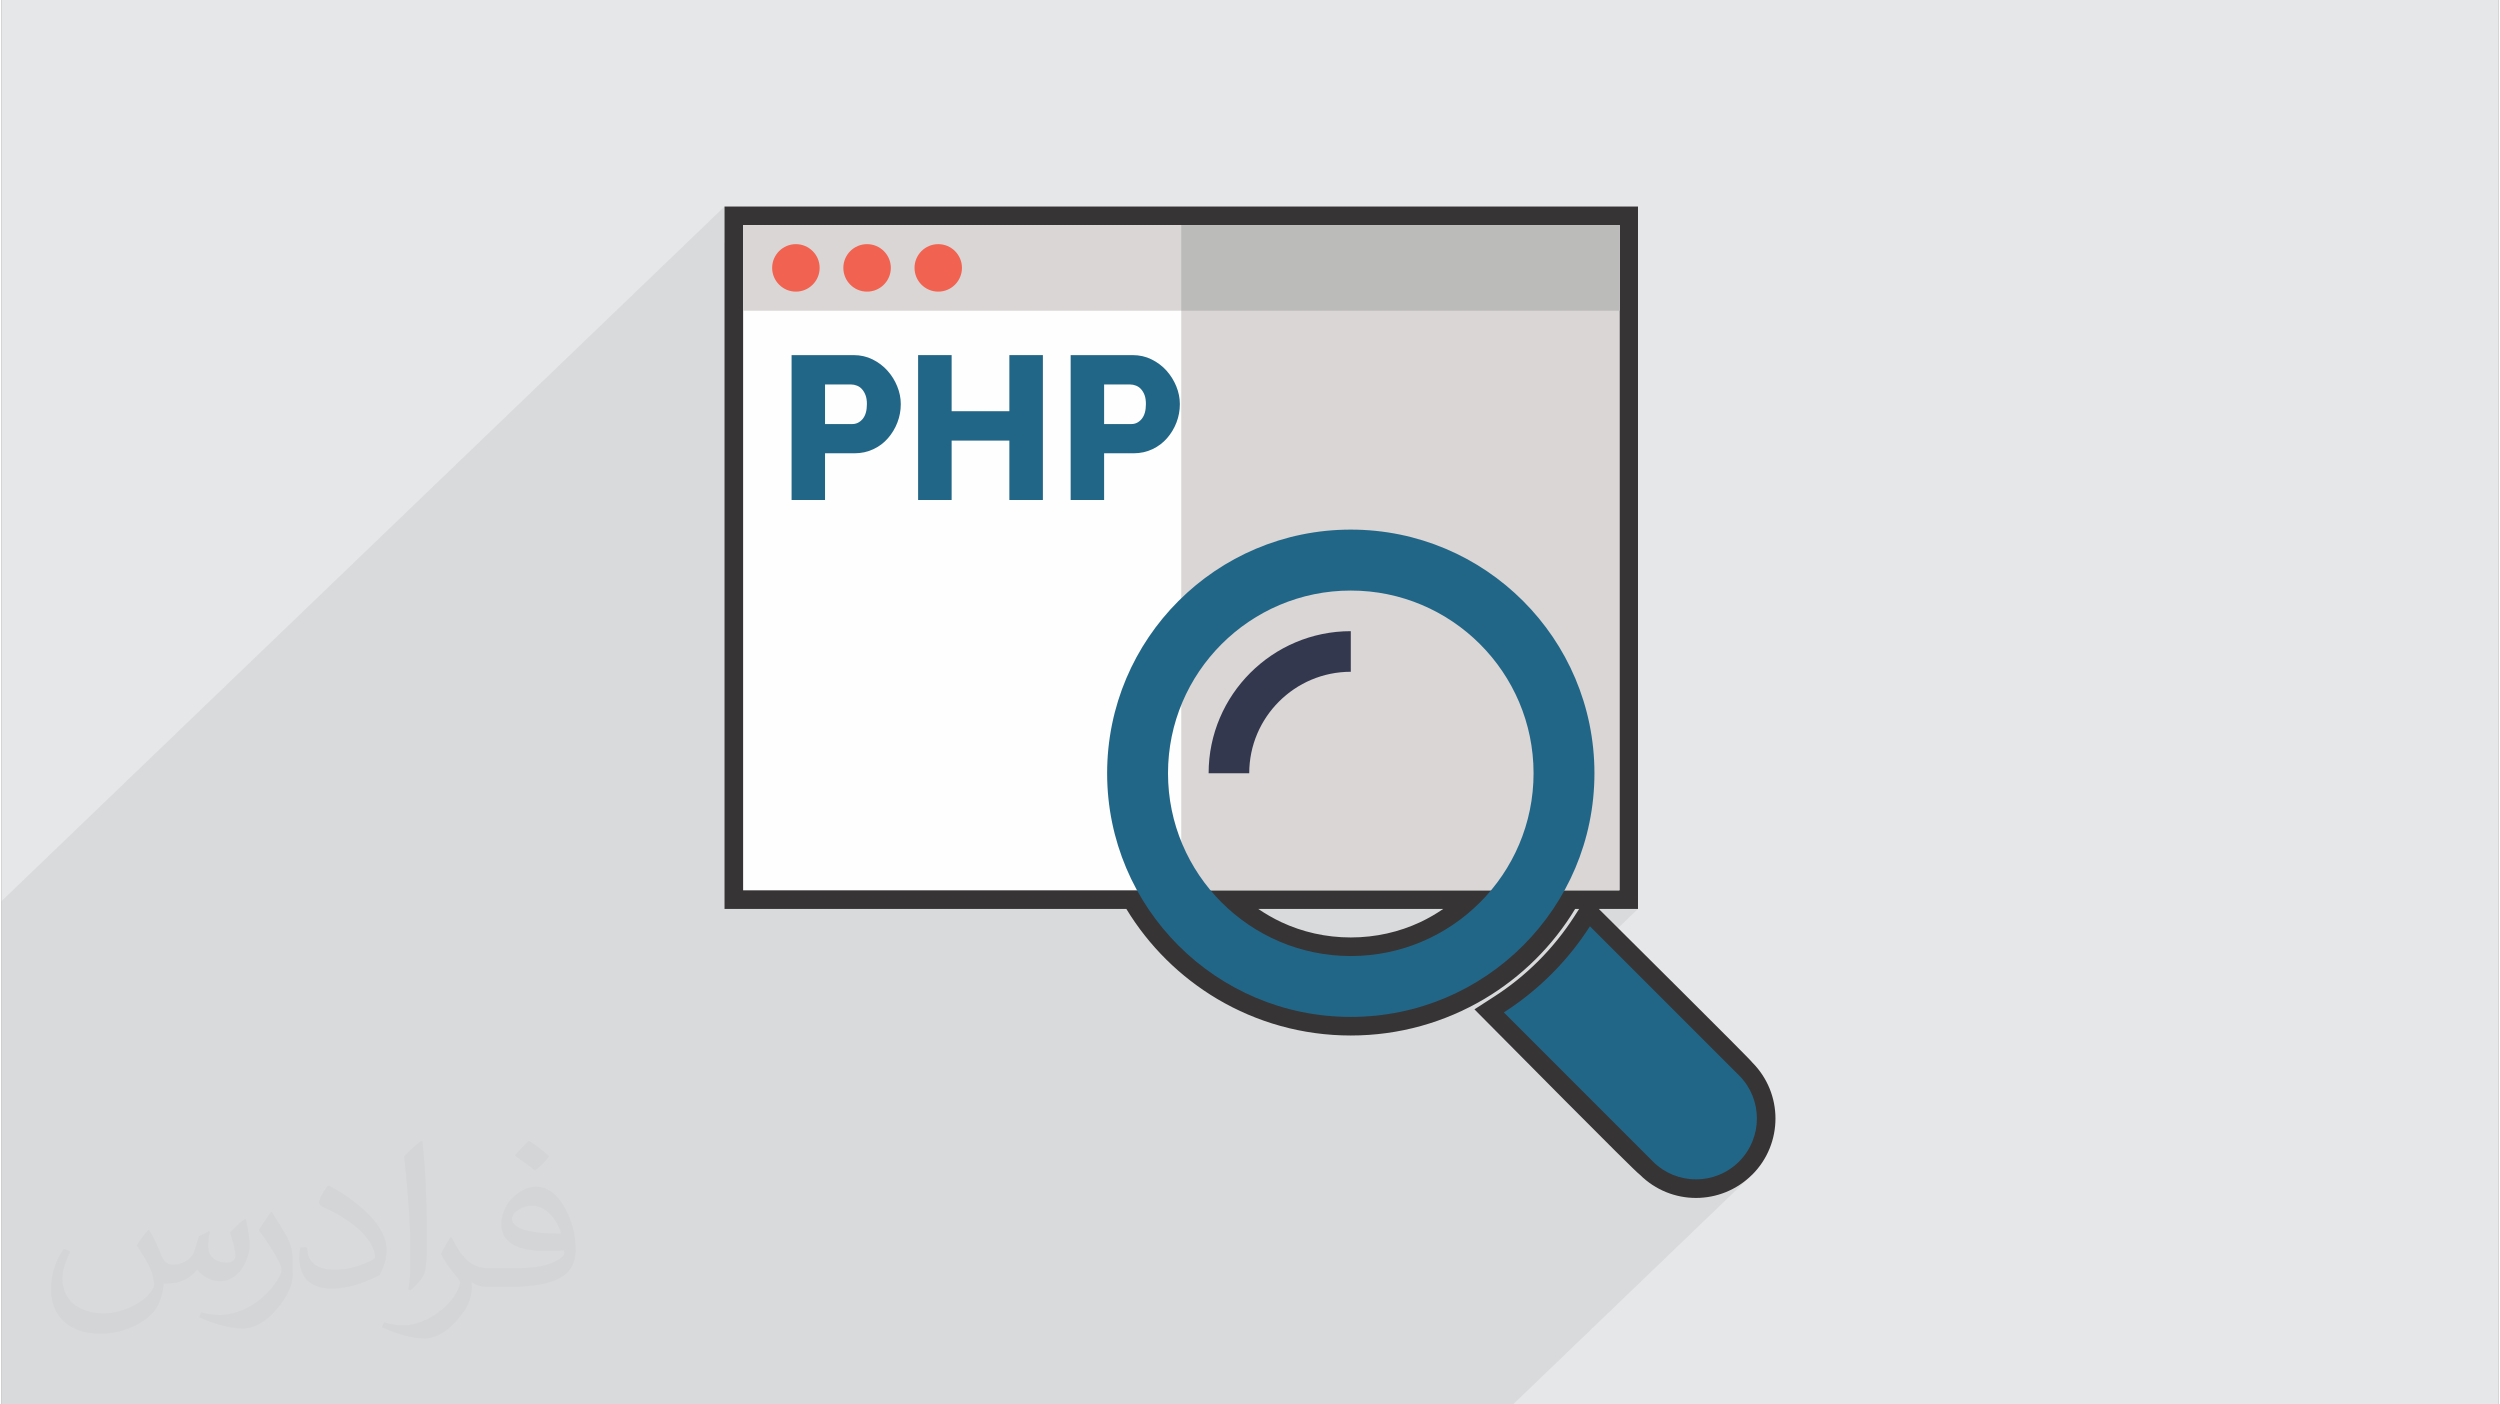 <?xml version="1.0" encoding="UTF-8"?>
<!DOCTYPE svg PUBLIC "-//W3C//DTD SVG 1.0//EN" "http://www.w3.org/TR/2001/REC-SVG-20010904/DTD/svg10.dtd">
<!-- Creator: CorelDRAW 2017 -->
<svg xmlns="http://www.w3.org/2000/svg" xml:space="preserve" width="356px" height="200px" version="1.0" shape-rendering="geometricPrecision" text-rendering="geometricPrecision" image-rendering="optimizeQuality" fill-rule="evenodd" clip-rule="evenodd"
viewBox="0 0 35600 20025"
 xmlns:xlink="http://www.w3.org/1999/xlink">
 <rect x="0" y="0" width="35600" height="20025" fill="#808080" stroke="none"/>
 <g id="Layer_x0020_1">
  <g id="_2545192700192">
   <path fill="#E6E7E8" d="M0 0l35600 0 0 20025 -35600 0 0 -20025z"/>
   <path fill="#373435" fill-opacity="0.031" d="M2102 17538c67,103 111,202 155,311 31,64 48,183 198,183 44,0 107,-14 163,-45 63,-33 111,-82 135,-159l61 -201 145 -72 10 10c-19,76 -24,148 -24,206 0,169 145,233 262,233 68,0 128,-33 128,-95 0,-81 -34,-216 -78,-338 68,-68 136,-136 214,-191l12 6c34,144 53,286 53,381 0,92 -41,195 -75,263 -70,132 -194,237 -344,237 -114,0 -240,-57 -327,-163l-5 0c-83,101 -209,194 -412,194l-63 0c-10,134 -39,229 -82,313 -122,237 -480,404 -817,404 -470,0 -705,-272 -705,-632 0,-223 72,-431 184,-577l92 37c-70,134 -116,261 -116,385 0,338 274,499 591,499 293,0 657,-188 722,-404 -24,-237 -114,-348 -250,-565 42,-72 95,-144 160,-220l13 0zm5414 -1273c99,62 196,136 290,221 -53,74 -118,142 -201,201 -94,-76 -189,-142 -286,-212 66,-74 131,-146 197,-210zm51 925c-160,0 -291,105 -291,183 0,167 320,219 702,217 -48,-196 -215,-400 -411,-400zm-359 894c208,0 390,-6 528,-41 155,-39 286,-118 286,-171 0,-15 0,-31 -5,-46 -87,9 -186,9 -274,9 -281,0 -496,-64 -581,-223 -22,-43 -36,-93 -36,-148 0,-153 65,-303 181,-406 97,-84 204,-138 313,-138 196,0 354,159 463,408 60,136 101,292 101,490 0,132 -36,243 -118,326 -153,148 -434,204 -865,204l-197 0 0 0 -51 0c-106,0 -184,-19 -244,-66l-10 0c2,24 5,49 5,72 0,97 -32,220 -97,319 -192,286 -400,410 -579,410 -182,0 -405,-70 -606,-161l36 -70c66,27 155,45 279,45 325,0 751,-313 804,-617 -12,-25 -33,-58 -65,-93 -94,-113 -155,-208 -211,-307 49,-95 92,-171 134,-239l16 -2c139,282 265,445 546,445l43 0 0 0 204 0zm-1406 299c24,-130 26,-276 26,-412l0 -202c0,-377 -48,-925 -87,-1281 68,-75 163,-161 238,-219l21 6c51,449 64,971 64,1450 0,126 -5,250 -17,340 -8,114 -73,200 -214,332l-31 -14zm-1447 -596c7,177 94,317 397,317 189,0 349,-49 526,-133 31,-15 48,-33 48,-50 0,-111 -84,-257 -228,-391 -138,-126 -322,-237 -494,-311 -58,-25 -77,-52 -77,-76 0,-52 68,-159 123,-235l20 -2c196,103 416,255 579,426 148,157 240,315 240,488 0,128 -39,250 -102,361 -216,109 -446,191 -674,191 -276,0 -465,-129 -465,-434 0,-33 0,-85 12,-151l95 0zm-500 -502l172 278c63,103 121,214 121,391l0 227c0,183 -117,379 -306,572 -147,132 -278,188 -399,188 -180,0 -386,-56 -623,-159l26 -70c76,21 163,37 270,37 341,-2 690,-251 850,-556 19,-35 27,-68 27,-91 0,-35 -20,-74 -34,-109 -87,-165 -184,-315 -291,-453 56,-88 111,-173 172,-257l15 2z"/>
   <path fill="#373435" fill-opacity="0.078" d="M23068 12694l-276 265 540 0 -476 457 1917 1917 111 136 80 151 47 161 16 166 -16 166 -47 161 -80 151 -111 136 -537 516 31 -2 108 -15 106 -26 103 -37 101 -46 96 -57 92 -67 86 -78 -3410 3276 -381 0 -1 0 -73 0 -308 0 -243 0 -594 0 -10 0 -6 0 -44 0 -3797 0 0 0 -43 0 -35 0 -36 0 -269 0 -108 0 0 0 -50 0 0 0 -113 0 -1 0 0 0 -19 0 -87 0 -1 0 -66 0 -84 0 -42 0 -3 0 -13 0 -40 0 -185 0 -14 0 -1 0 -228 0 -154 0 -120 0 -157 0 -213 0 -25 0 -89 0 -135 0 -132 0 -1 0 -22 0 -120 0 -276 0 -8 0 -620 0 -1265 0 -204 0 -550 0 -956 0 -275 0 -566 0 -84 0 -24 0 -218 0 -18 0 -59 0 -581 0 -22 0 -496 0 -317 0 -111 0 0 0 -1 0 -440 0 -284 0 -546 0 0 0 0 0 -709 0 -1903 0 -11 0 -11 0 -634 0 -16 0 -48 0 -210 0 -203 0 -188 0 -2 0 -27 0 -133 0 -46 0 -103 0 -142 0 -126 0 -98 0 -8 0 -364 0 -460 0 -58 0 -65 0 0 -318 0 -22 0 -16 0 -299 0 0 0 -74 0 -428 0 -458 0 -16 0 -46 0 -202 0 -195 0 -180 0 -2 0 -26 0 -125 0 -3 0 -143 0 -136 0 -121 0 -94 0 -1 0 -144 0 -213 0 -450 0 -131 0 -37 0 -144 0 -116 0 -548 0 -130 0 -37 0 -144 0 -438 0 -226 0 -130 0 -346 0 -519 0 0 0 -519 10308 -9903 0 519 264 -255 1 0 6247 0 0 0 6247 0 1 0 0 0 0 1221 0 8264z"/>
   <g>
    <path fill="#FEFEFE" fill-rule="nonzero" d="M10572 12694l5617 0c591,1076 1734,1805 3048,1805 1314,0 2457,-729 3047,-1805l783 0 1 0 0 -8264 0 -1221 -1 0 -6247 0 -6248 0 0 1221 0 8264zm6665 0l3999 0c-478,572 -1197,937 -1999,937 -803,0 -1521,-365 -2000,-937zm7536 2639l-2126 -2126c-316,493 -735,912 -1228,1229l2126 2125c339,339 889,339 1228,0 339,-339 339,-889 0,-1228z"/>
    <path fill="#373435" fill-rule="nonzero" d="M10837 12430l5508 0 76 137c277,506 687,929 1183,1222 477,283 1036,446 1633,446 597,0 1155,-163 1633,-446 495,-293 905,-716 1183,-1222l75 -137 675 0 0 -8956 -11966 0 0 8956zm5200 529l-5729 0 0 -10014 13024 0 0 10014 -559 0c221,221 2176,2159 2188,2189 220,221 331,510 331,799 0,290 -110,580 -331,801l-2 1c-222,221 -511,331 -800,331 -289,0 -578,-110 -800,-331 -47,-19 -2047,-2046 -2359,-2358l276 -178c231,-148 444,-320 636,-512l1 -1c192,-192 364,-405 512,-635l68 -106 -57 0c-319,528 -766,970 -1297,1285 -558,330 -1208,520 -1902,520 -694,0 -1344,-190 -1902,-520 -531,-315 -978,-757 -1298,-1285zm1200 -529l4565 0 -363 434c-268,320 -605,582 -989,761 -370,174 -781,271 -1213,271 -432,0 -843,-97 -1213,-271 -384,-179 -721,-441 -989,-761l-363 -434 565 0zm3319 529l-2639 0c105,71 215,135 330,189 299,140 635,218 990,218 355,0 691,-78 990,-218 115,-54 225,-118 329,-189zm4030 2561l-1903 -1903c-121,161 -254,314 -397,456l-1 2c-143,142 -295,275 -456,397l1903 1903c118,117 272,176 427,176 155,0 309,-59 426,-176l1 -1c118,-118 177,-272 177,-427 0,-155 -59,-309 -176,-427l-1 0z"/>
    <g>
     <path fill="#FEFEFE" fill-rule="nonzero" d="M10573 12694l12494 0 0 -9485 -12494 0 0 9485z"/>
     <path fill="#D9D6D5" fill-rule="nonzero" d="M16820 12694l6248 0 0 -9485 -6248 0 0 9485z"/>
     <path fill="#D9D6D5" fill-rule="nonzero" d="M10573 4430l12494 0 0 -1221 -12494 0 0 1221z"/>
     <path fill="#BBBBBA" fill-rule="nonzero" d="M16820 4430l6248 0 0 -1221 -6248 0 0 1221z"/>
     <path fill="#F16250" fill-rule="nonzero" d="M11325 3481c187,0 339,152 339,338 0,187 -152,339 -339,339 -186,0 -338,-152 -338,-339 0,-186 152,-338 338,-338z"/>
     <path fill="#F16250" fill-rule="nonzero" d="M12340 3481c187,0 339,152 339,338 0,187 -152,339 -339,339 -187,0 -338,-152 -338,-339 0,-186 151,-338 338,-338z"/>
     <path fill="#F16250" fill-rule="nonzero" d="M13355 3481c187,0 338,152 338,338 0,187 -151,339 -338,339 -187,0 -338,-152 -338,-339 0,-186 151,-338 338,-338z"/>
     <path fill="#226687" fill-rule="nonzero" d="M11741 6046l390 0c56,0 105,-24 146,-72 41,-49 61,-120 61,-213 0,-48 -6,-90 -19,-125 -13,-35 -30,-64 -51,-87 -21,-24 -46,-41 -73,-51 -27,-11 -54,-16 -81,-16l-373 0 0 564 0 0zm-477 1083l0 -2066 882 0c99,0 189,20 272,61 82,41 153,94 212,160 60,66 106,141 140,224 34,83 51,168 51,253 0,91 -16,179 -48,262 -32,84 -77,158 -134,224 -57,66 -126,119 -208,157 -81,39 -172,59 -271,59l-419 0 0 666 -477 0 0 0z"/>
     <path fill="#226687" fill-rule="nonzero" d="M14847 5063l0 2066 -478 0 0 -847 -823 0 0 847 -478 0 0 -2066 478 0 0 800 823 0 0 -800 478 0 0 0z"/>
     <path fill="#226687" fill-rule="nonzero" d="M15720 6046l390 0c56,0 105,-24 145,-72 41,-49 61,-120 61,-213 0,-48 -6,-90 -18,-125 -13,-35 -30,-64 -51,-87 -22,-24 -46,-41 -73,-51 -27,-11 -54,-16 -82,-16l-372 0 0 564 0 0zm-477 1083l0 -2066 881 0c99,0 190,20 272,61 83,41 154,94 213,160 59,66 106,141 140,224 34,83 51,168 51,253 0,91 -16,179 -48,262 -32,84 -77,158 -134,224 -58,66 -127,119 -208,157 -82,39 -172,59 -271,59l-419 0 0 666 -477 0 0 0z"/>
     <path fill="#226687" fill-rule="nonzero" d="M24773 15333l-2126 -2126c-316,493 -735,912 -1228,1228l2126 2126c339,339 889,339 1228,0 339,-339 339,-889 0,-1228z"/>
     <path fill="#226687" fill-rule="nonzero" d="M22711 11025c0,-1918 -1555,-3474 -3474,-3474 -1919,0 -3474,1556 -3474,3474 0,1919 1555,3474 3474,3474 1919,0 3474,-1555 3474,-3474zm-3474 2606c-1437,0 -2606,-1169 -2606,-2606 0,-1437 1169,-2605 2606,-2605 1437,0 2606,1168 2606,2605 0,1437 -1169,2606 -2606,2606z"/>
     <path fill="#34384F" fill-rule="nonzero" d="M17210 11025l579 0c0,-798 650,-1447 1448,-1447l0 -579c-1117,0 -2027,909 -2027,2026z"/>
    </g>
   </g>
  </g>
 </g>
</svg>
